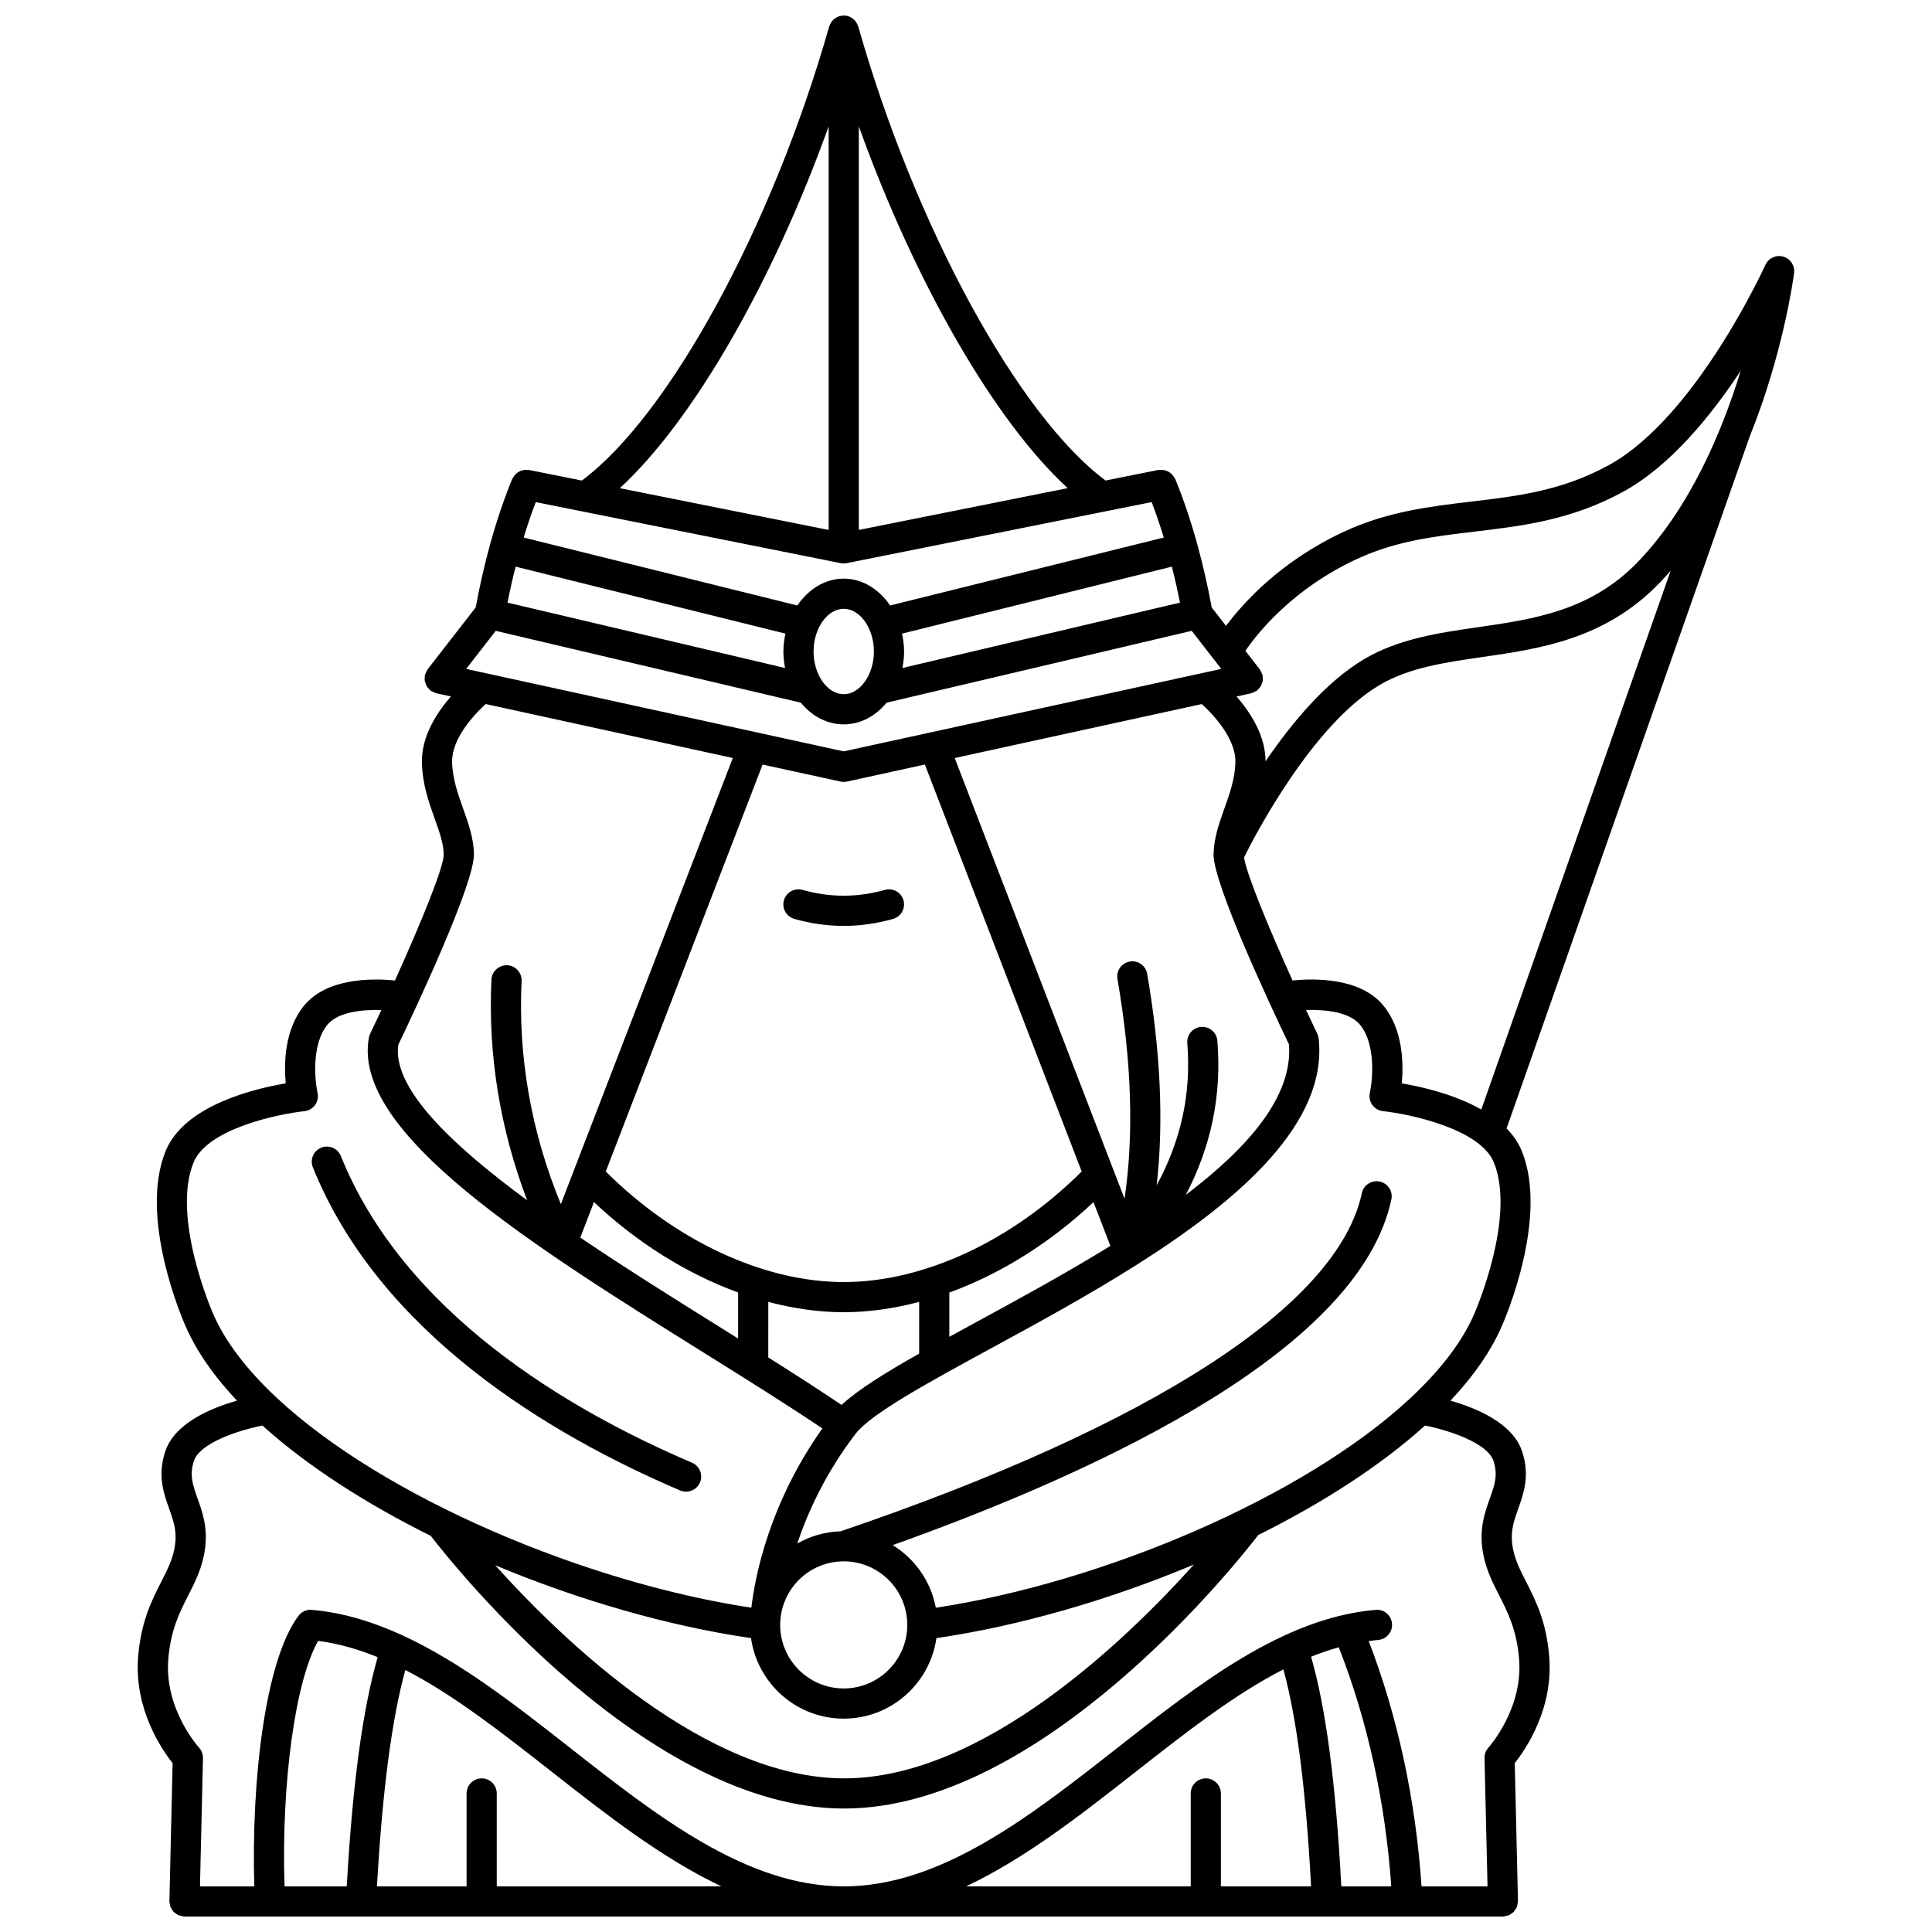 <?xml version="1.0" encoding="UTF-8"?>
<!-- Uploaded to: ICON Repo, www.iconrepo.com, Generator: ICON Repo Mixer Tools -->
<svg width="800px" height="800px" version="1.1" viewBox="144 144 512 512" xmlns="http://www.w3.org/2000/svg">
 <defs>
  <clipPath id="a">
   <path d="m180 148.09h440v503.81h-440z"/>
  </clipPath>
 </defs>
 <path d="m354.51 387.52c4.332 1.227 8.734 1.852 13.082 1.852s8.75-0.625 13.082-1.852c2.125-0.602 3.359-2.812 2.754-4.934-0.602-2.129-2.82-3.352-4.934-2.754-7.254 2.047-14.57 2.047-21.812 0-2.109-0.598-4.336 0.633-4.934 2.754-0.602 2.121 0.633 4.332 2.762 4.934z"/>
 <path d="m324.25 538.99c0.512 0.219 1.043 0.32 1.566 0.32 1.555 0 3.031-0.91 3.68-2.426 0.867-2.031-0.074-4.383-2.106-5.25-33.227-14.191-76.348-39.812-93.059-81.277-0.824-2.047-3.152-3.023-5.207-2.215-2.047 0.828-3.039 3.156-2.215 5.207 17.734 44 62.723 70.855 97.34 85.641z"/>
 <g clip-path="url(#a)">
  <path d="m554.57 583.15c-0.738-9.383-3.609-15.02-6.144-19.992-1.715-3.367-3.195-6.273-3.664-9.895-0.473-3.672 0.492-6.371 1.602-9.492 1.453-4.078 3.098-8.699 1.039-15.055-2.434-7.512-12.027-11.535-19.012-13.527 6.117-6.523 10.863-13.266 13.762-20.121 0.508-1.148 12.344-28.293 5.152-45.996-0.922-2.269-2.324-4.269-4.043-6.035l64.453-183.42c8.875-22.02 11.566-41.938 11.734-43.25 0.25-1.969-0.969-3.824-2.875-4.363-1.918-0.543-3.922 0.398-4.734 2.207-0.18 0.402-18.348 40.316-41.414 53.012-12.438 6.844-24.176 8.238-36.598 9.711-10.824 1.285-22.016 2.609-33.414 7.852-16.738 7.695-26.781 18.766-31.504 25.07l-3.793-4.883c-1.059-5.75-2.32-11.266-3.766-16.523-0.008-0.035 0.004-0.07-0.004-0.109-0.008-0.039-0.039-0.062-0.047-0.105-1.699-6.133-3.644-11.926-5.848-17.297-0.055-0.141-0.172-0.23-0.242-0.363-0.125-0.227-0.262-0.438-0.426-0.633-0.168-0.203-0.348-0.379-0.547-0.543-0.195-0.16-0.395-0.293-0.617-0.41-0.227-0.125-0.457-0.215-0.703-0.297-0.238-0.074-0.477-0.125-0.73-0.152-0.273-0.031-0.531-0.027-0.809 0-0.141 0.012-0.273-0.027-0.41 0l-13.98 2.801c-23.086-17.137-50.449-67.223-65.547-120.35-0.023-0.082-0.082-0.141-0.113-0.219-0.051-0.148-0.105-0.289-0.172-0.43-0.082-0.168-0.188-0.316-0.293-0.473-0.105-0.152-0.195-0.301-0.32-0.434-0.098-0.109-0.191-0.203-0.301-0.305-0.137-0.125-0.289-0.219-0.445-0.324-0.152-0.105-0.297-0.203-0.465-0.289-0.141-0.066-0.281-0.125-0.434-0.176-0.078-0.027-0.137-0.09-0.219-0.113-0.102-0.027-0.199-0.004-0.301-0.023-0.184-0.039-0.359-0.066-0.547-0.078-0.082 0.008-0.152-0.035-0.242-0.035s-0.16 0.043-0.242 0.047c-0.191 0.012-0.367 0.039-0.551 0.078-0.102 0.02-0.195-0.004-0.297 0.023-0.082 0.023-0.141 0.082-0.219 0.113-0.148 0.051-0.289 0.105-0.43 0.172-0.172 0.082-0.32 0.188-0.477 0.293-0.152 0.105-0.301 0.199-0.434 0.32-0.109 0.098-0.203 0.191-0.301 0.297-0.125 0.137-0.219 0.289-0.324 0.441-0.102 0.156-0.203 0.305-0.285 0.473-0.066 0.141-0.121 0.281-0.172 0.43-0.027 0.078-0.09 0.137-0.113 0.219-15.098 53.125-42.457 103.21-65.551 120.35l-13.98-2.801c-0.145-0.027-0.277 0.012-0.414 0-0.277-0.023-0.535-0.027-0.805 0-0.258 0.027-0.492 0.074-0.734 0.152-0.246 0.074-0.477 0.172-0.703 0.297-0.219 0.121-0.418 0.25-0.617 0.406-0.203 0.164-0.383 0.344-0.551 0.547-0.164 0.195-0.297 0.402-0.418 0.633-0.07 0.133-0.184 0.223-0.242 0.363-2.203 5.371-4.144 11.164-5.848 17.297-0.012 0.039-0.039 0.062-0.047 0.105-0.008 0.035 0.004 0.07-0.004 0.109-1.449 5.254-2.707 10.773-3.766 16.523l-12.734 16.383c-0.02 0.023-0.023 0.055-0.039 0.082-0.156 0.207-0.234 0.461-0.348 0.695-0.117 0.246-0.266 0.48-0.324 0.738-0.008 0.031-0.027 0.051-0.035 0.082-0.043 0.199 0.004 0.387-0.008 0.586-0.02 0.297-0.059 0.586-0.012 0.879 0.039 0.258 0.148 0.48 0.234 0.719 0.09 0.242 0.148 0.492 0.285 0.715 0.152 0.25 0.363 0.445 0.566 0.66 0.141 0.145 0.223 0.324 0.387 0.453 0.023 0.02 0.055 0.02 0.078 0.039 0.215 0.16 0.477 0.242 0.723 0.359 0.234 0.109 0.461 0.25 0.707 0.312 0.031 0.008 0.055 0.031 0.09 0.039l3.867 0.844c-3.699 4.223-7.805 10.496-7.691 17.434 0.098 5.75 1.848 10.652 3.394 14.977 1.262 3.543 2.359 6.602 2.391 9.504 0.035 3.195-5.836 17.699-12.93 33.359-5.832-0.586-18.004-0.785-24.105 6.684-5.195 6.363-5.324 15.32-4.84 20.578-8.527 1.441-26.934 5.894-31.84 17.973-7.207 17.699 4.629 44.844 5.113 45.938 2.906 6.875 7.664 13.641 13.805 20.176-6.988 1.988-16.59 6.016-19.027 13.531-2.059 6.356-0.41 10.977 1.039 15.055 1.113 3.121 2.074 5.82 1.602 9.492-0.465 3.617-1.945 6.531-3.664 9.895-2.535 4.973-5.406 10.609-6.144 19.992-1.082 13.773 6.273 24.492 9.141 28.098l-0.848 36.562c0 0.016 0.008 0.027 0.008 0.043s-0.012 0.031-0.012 0.047c0 0.27 0.105 0.504 0.152 0.754 0.051 0.25 0.055 0.52 0.152 0.75 0.105 0.25 0.285 0.457 0.438 0.68 0.137 0.199 0.234 0.426 0.402 0.602 0.188 0.191 0.434 0.312 0.652 0.465 0.203 0.141 0.379 0.309 0.605 0.406 0.234 0.105 0.508 0.117 0.766 0.172 0.246 0.055 0.477 0.16 0.738 0.168h0.094 349.39 0.094c0.266-0.008 0.492-0.113 0.738-0.168 0.258-0.055 0.527-0.07 0.766-0.172 0.227-0.102 0.402-0.27 0.605-0.406 0.223-0.152 0.465-0.273 0.652-0.465 0.168-0.172 0.27-0.395 0.402-0.602 0.152-0.223 0.332-0.426 0.438-0.68 0.098-0.234 0.105-0.5 0.152-0.75 0.051-0.25 0.152-0.488 0.152-0.754 0-0.016-0.008-0.031-0.012-0.047 0-0.016 0.008-0.027 0.008-0.043l-0.852-36.566c2.871-3.606 10.227-14.32 9.141-28.098zm-19.746-91.258c-3.203 7.578-9.051 15.109-16.777 22.359-0.109 0.074-0.188 0.188-0.289 0.277-28.328 26.391-81.781 48.906-125.76 55.535-1.305-7.004-5.555-12.973-11.414-16.586 58.176-20.801 123.82-52.516 132.14-91.609 0.461-2.16-0.914-4.281-3.078-4.746-2.16-0.445-4.281 0.914-4.746 3.082-6.312 29.641-55.359 61.453-138.11 89.602-4.184 0.133-8.102 1.293-11.52 3.254 2.906-8.613 7.644-18.871 15.48-29.105 4.078-5.324 19.621-13.781 36.074-22.734 12.168-6.621 25.77-14.027 38.535-22.113 0.082-0.055 0.176-0.102 0.258-0.164 27.035-17.156 50.227-37.367 47.848-59.68-0.047-0.457-0.172-0.898-0.367-1.309-0.996-2.074-1.992-4.188-2.984-6.305 5.004-0.145 11.508 0.492 14.316 3.926 4.258 5.215 3.32 14.785 2.598 18.027-0.25 1.113-0.016 2.277 0.648 3.211 0.664 0.922 1.691 1.527 2.828 1.648 6.938 0.746 25.742 4.637 29.391 13.605 5.914 14.57-4.941 39.516-5.078 39.824zm-167.23 65.875c9.289 0 16.844 7.559 16.844 16.844 0 9.289-7.559 16.844-16.844 16.844-9.281 0-16.828-7.543-16.84-16.816 0-0.012 0.004-0.062 0.004-0.094 0.035-9.254 7.574-16.777 16.836-16.777zm-24.566 20.348c1.711 12.039 12.059 21.34 24.566 21.34 12.508 0 22.855-9.297 24.566-21.34 21.77-3.168 45.777-10.062 68.234-19.492-18.242 20.297-56.035 56.66-92.668 56.66-36.488 0-74.188-36.148-92.504-56.484 22.332 9.344 46.176 16.172 67.805 19.316zm-75.492-256.85 7.84-10.086 80.859 19.039c2.902 3.543 6.918 5.746 11.359 5.746s8.461-2.203 11.359-5.746l80.859-19.039 7.84 10.086-100.06 21.855zm18.445-44.203 80.828 16.18c0.262 0.051 0.52 0.078 0.785 0.078s0.523-0.023 0.785-0.078l80.828-16.18c1.148 3.008 2.215 6.137 3.207 9.391l-72.523 18.004c-2.934-4.305-7.328-7.113-12.297-7.113-4.965 0-9.359 2.809-12.297 7.113l-72.523-18.004c0.992-3.258 2.066-6.387 3.207-9.391zm185.41 68.809c-0.07 4.43-1.523 8.492-2.926 12.414-1.363 3.816-2.758 7.754-2.844 11.93 0 0.027-0.008 0.055-0.008 0.09 0 0.031-0.008 0.059-0.008 0.09-0.09 7.731 14.875 39.691 19.988 50.387 1.055 13.75-10.773 27.309-27.336 39.863 6.723-12.875 9.535-26.363 8.355-40.844-0.18-2.199-2.098-3.82-4.309-3.664-2.199 0.18-3.84 2.106-3.664 4.309 1.082 13.324-1.641 25.754-8.105 37.66 1.871-16.52 1.066-35.25-2.519-56.023-0.375-2.176-2.438-3.664-4.617-3.258-2.176 0.375-3.637 2.441-3.258 4.617 3.789 21.961 4.379 41.445 1.871 58.223l-3.004-7.793c-0.004-0.008-0.008-0.02-0.012-0.027l-41.988-108.96 65.477-14.301c3.387 3.043 9.004 9.344 8.906 15.289zm-37.602 116.7 4.473 11.605c-11.727 7.238-24.113 13.98-35.234 20.027-2.566 1.395-5.039 2.742-7.445 4.062l0.004-11.734c13.488-4.902 26.691-13.117 38.203-23.961zm22.918-158.87-73.562 17.324c0.273-1.406 0.449-2.859 0.449-4.371 0-1.645-0.223-3.215-0.543-4.738l71.512-17.754c0.777 3.09 1.5 6.269 2.144 9.539zm-97.105 12.953c0-6.133 3.664-11.316 7.996-11.316 4.336 0 7.996 5.184 7.996 11.316 0 6.133-3.664 11.316-7.996 11.316-4.332 0-7.996-5.18-7.996-11.316zm-7.453-4.738c-0.32 1.523-0.543 3.094-0.543 4.738 0 1.508 0.176 2.957 0.449 4.371l-73.562-17.324c0.648-3.269 1.367-6.445 2.148-9.535zm14.598 39.207c0.281 0.059 0.566 0.094 0.852 0.094s0.57-0.031 0.852-0.094l20.648-4.512 41.559 107.84c-18.422 18.383-41.816 29.309-63.059 29.309-21.223 0-44.645-10.938-63.062-29.305l41.559-107.84zm-65.344 111.45c11.512 10.836 24.719 19.039 38.207 23.945l-0.004 12.207c-1.441-0.898-2.856-1.789-4.312-2.699-12.195-7.613-25.297-15.793-37.512-24.051zm46.203 26.441c6.727 1.781 13.445 2.738 19.992 2.738 6.551 0 13.27-0.961 19.992-2.734l-0.004 13.699c-9.016 5.102-16.246 9.602-20.566 13.605-5.981-4.031-12.508-8.23-19.418-12.582zm188.96-50.984c-7.207-4.078-15.938-6.059-21.086-6.93 0.488-5.25 0.355-14.215-4.84-20.578-6.106-7.473-18.273-7.273-24.105-6.684-6.672-14.73-12.246-28.395-12.855-32.633 2.699-5.43 18-35.043 35.906-45.656 7.793-4.617 17.254-5.984 27.273-7.434 15.297-2.207 32.641-4.711 47.078-19.785 0.957-1 1.883-2.023 2.797-3.066zm-32.797-145.97c10.254-4.715 20.336-5.914 31.016-7.176 12.641-1.5 25.707-3.051 39.512-10.648 12.348-6.797 23.117-20.004 31.004-31.973-4.945 16.109-13.379 36.176-27.145 50.543-12.535 13.086-27.742 15.281-42.445 17.406-10.352 1.496-21.055 3.039-30.207 8.469-10.133 6.004-19.215 16.941-26.133 27.07 0.008-6.836-4.031-13.008-7.68-17.176l3.867-0.844c0.031-0.008 0.055-0.031 0.09-0.039 0.242-0.059 0.461-0.199 0.695-0.305 0.25-0.117 0.52-0.203 0.734-0.363 0.023-0.02 0.055-0.02 0.078-0.039 0.164-0.129 0.246-0.305 0.387-0.449 0.203-0.211 0.414-0.406 0.566-0.66 0.137-0.223 0.195-0.473 0.285-0.711 0.09-0.238 0.195-0.465 0.234-0.719 0.043-0.293 0.004-0.578-0.012-0.875-0.012-0.199 0.035-0.387-0.008-0.586-0.008-0.031-0.027-0.051-0.035-0.082-0.062-0.262-0.211-0.496-0.328-0.742-0.113-0.234-0.191-0.484-0.344-0.688-0.02-0.027-0.02-0.059-0.043-0.082l-3.82-4.91c3.297-4.812 12.668-16.57 29.73-24.422zm-76.82-18.699-55.352 11.074v-106.95c14.828 41.32 35.965 78.102 55.352 95.879zm-63.348-95.879v106.96l-55.352-11.074c19.387-17.785 40.523-54.566 55.352-95.887zm-96.863 180.8c-1.402-3.922-2.856-7.984-2.926-12.414-0.102-5.945 5.523-12.246 8.91-15.289l65.477 14.301-45.566 118.23c-7.859-19.105-11.367-38.953-10.406-59.129 0.105-2.203-1.598-4.078-3.805-4.184-2.172-0.062-4.078 1.598-4.184 3.805-0.949 19.934 2.273 39.531 9.449 58.473-20.59-15.141-35.719-29.883-34.145-41.164 5.055-10.559 20.141-42.754 20.051-50.512-0.047-4.246-1.477-8.242-2.856-12.113zm-71.453 93.797c3.648-8.969 22.453-12.863 29.391-13.605 1.133-0.121 2.16-0.723 2.824-1.648 0.664-0.918 0.902-2.09 0.656-3.203-0.719-3.25-1.66-12.824 2.598-18.039 2.809-3.43 9.309-4.066 14.316-3.922-0.988 2.113-1.988 4.227-2.981 6.301-0.152 0.32-0.262 0.656-0.328 1.008-4.648 25.211 43.109 55.02 89.293 83.844 11.156 6.961 21.68 13.555 30.875 19.734-14.066 19.91-17.824 39.078-18.812 47.512-44.016-6.652-97.504-29.203-125.8-55.648-0.055-0.043-0.098-0.105-0.152-0.145-7.75-7.269-13.613-14.824-16.824-22.422-0.105-0.262-10.965-25.207-5.055-39.766zm33.02 126.77c5.34 0.691 10.586 2.195 15.785 4.32-3.969 13.707-6.664 33.672-8.203 60.746l-16.484-0.004c-0.887-27.242 2.84-54.398 8.902-65.062zm47.34 65.059v-24.625c0-2.211-1.793-4-4-4s-4 1.789-4 4l0.004 24.625h-23.754c1.465-25.465 3.934-44.355 7.523-57.344 12.922 6.668 25.66 16.66 38.836 27.004 14.465 11.359 29.238 22.918 44.926 30.336zm223.14-63.355c7.602 19.34 12.371 41.07 13.914 63.355h-13.238c-1.449-27.234-4.082-47.234-8.008-60.852 2.43-0.98 4.871-1.82 7.332-2.504zm-14.68 5.856c3.559 12.91 5.969 31.848 7.344 57.5h-23.898v-24.625c0-2.211-1.793-4-4-4s-4 1.789-4 4l0.004 24.625h-59.539c15.691-7.418 30.461-18.977 44.926-30.336 13.289-10.434 26.129-20.492 39.164-27.164zm54.363 20.715c-0.703 0.758-1.082 1.766-1.059 2.809l0.797 33.977h-17.488c-1.527-22.797-6.324-45.07-13.992-65 0.84-0.113 1.676-0.238 2.519-0.312 2.199-0.184 3.836-2.113 3.652-4.312-0.184-2.203-2.141-3.883-4.32-3.652-24.492 2.051-46.898 19.641-68.566 36.652-22.945 18.008-46.66 36.625-72.414 36.625s-49.469-18.617-72.406-36.621c-14.453-11.348-29.242-22.926-44.75-30.004-0.098-0.039-0.164-0.117-0.266-0.152-0.027-0.008-0.055 0-0.078-0.008-7.633-3.445-15.438-5.812-23.473-6.488-1.367-0.145-2.711 0.48-3.535 1.586-8.93 11.938-12.539 44.281-11.691 71.688h-14.402l0.797-33.98c0.023-1.039-0.355-2.047-1.059-2.809-0.094-0.098-9.18-10.098-8.137-23.348 0.613-7.793 2.996-12.469 5.293-16.984 1.883-3.695 3.832-7.512 4.465-12.512 0.715-5.57-0.727-9.617-2.004-13.191-1.266-3.566-2.188-6.137-0.969-9.902 1.562-4.812 11.902-8.156 18.16-9.406 11.91 10.75 27.43 20.703 44.605 29.234 6.594 8.531 57.617 72.266 109.57 72.266 52.371 0 103.81-64.773 109.73-72.473 17.023-8.484 32.391-18.359 44.203-29.023 6.262 1.25 16.586 4.59 18.148 9.406 1.219 3.762 0.305 6.336-0.969 9.902-1.277 3.574-2.719 7.621-2.004 13.191 0.641 5 2.582 8.816 4.465 12.512 2.305 4.519 4.684 9.191 5.293 16.984 1.047 13.133-8.039 23.25-8.125 23.348z"/>
 </g>
</svg>